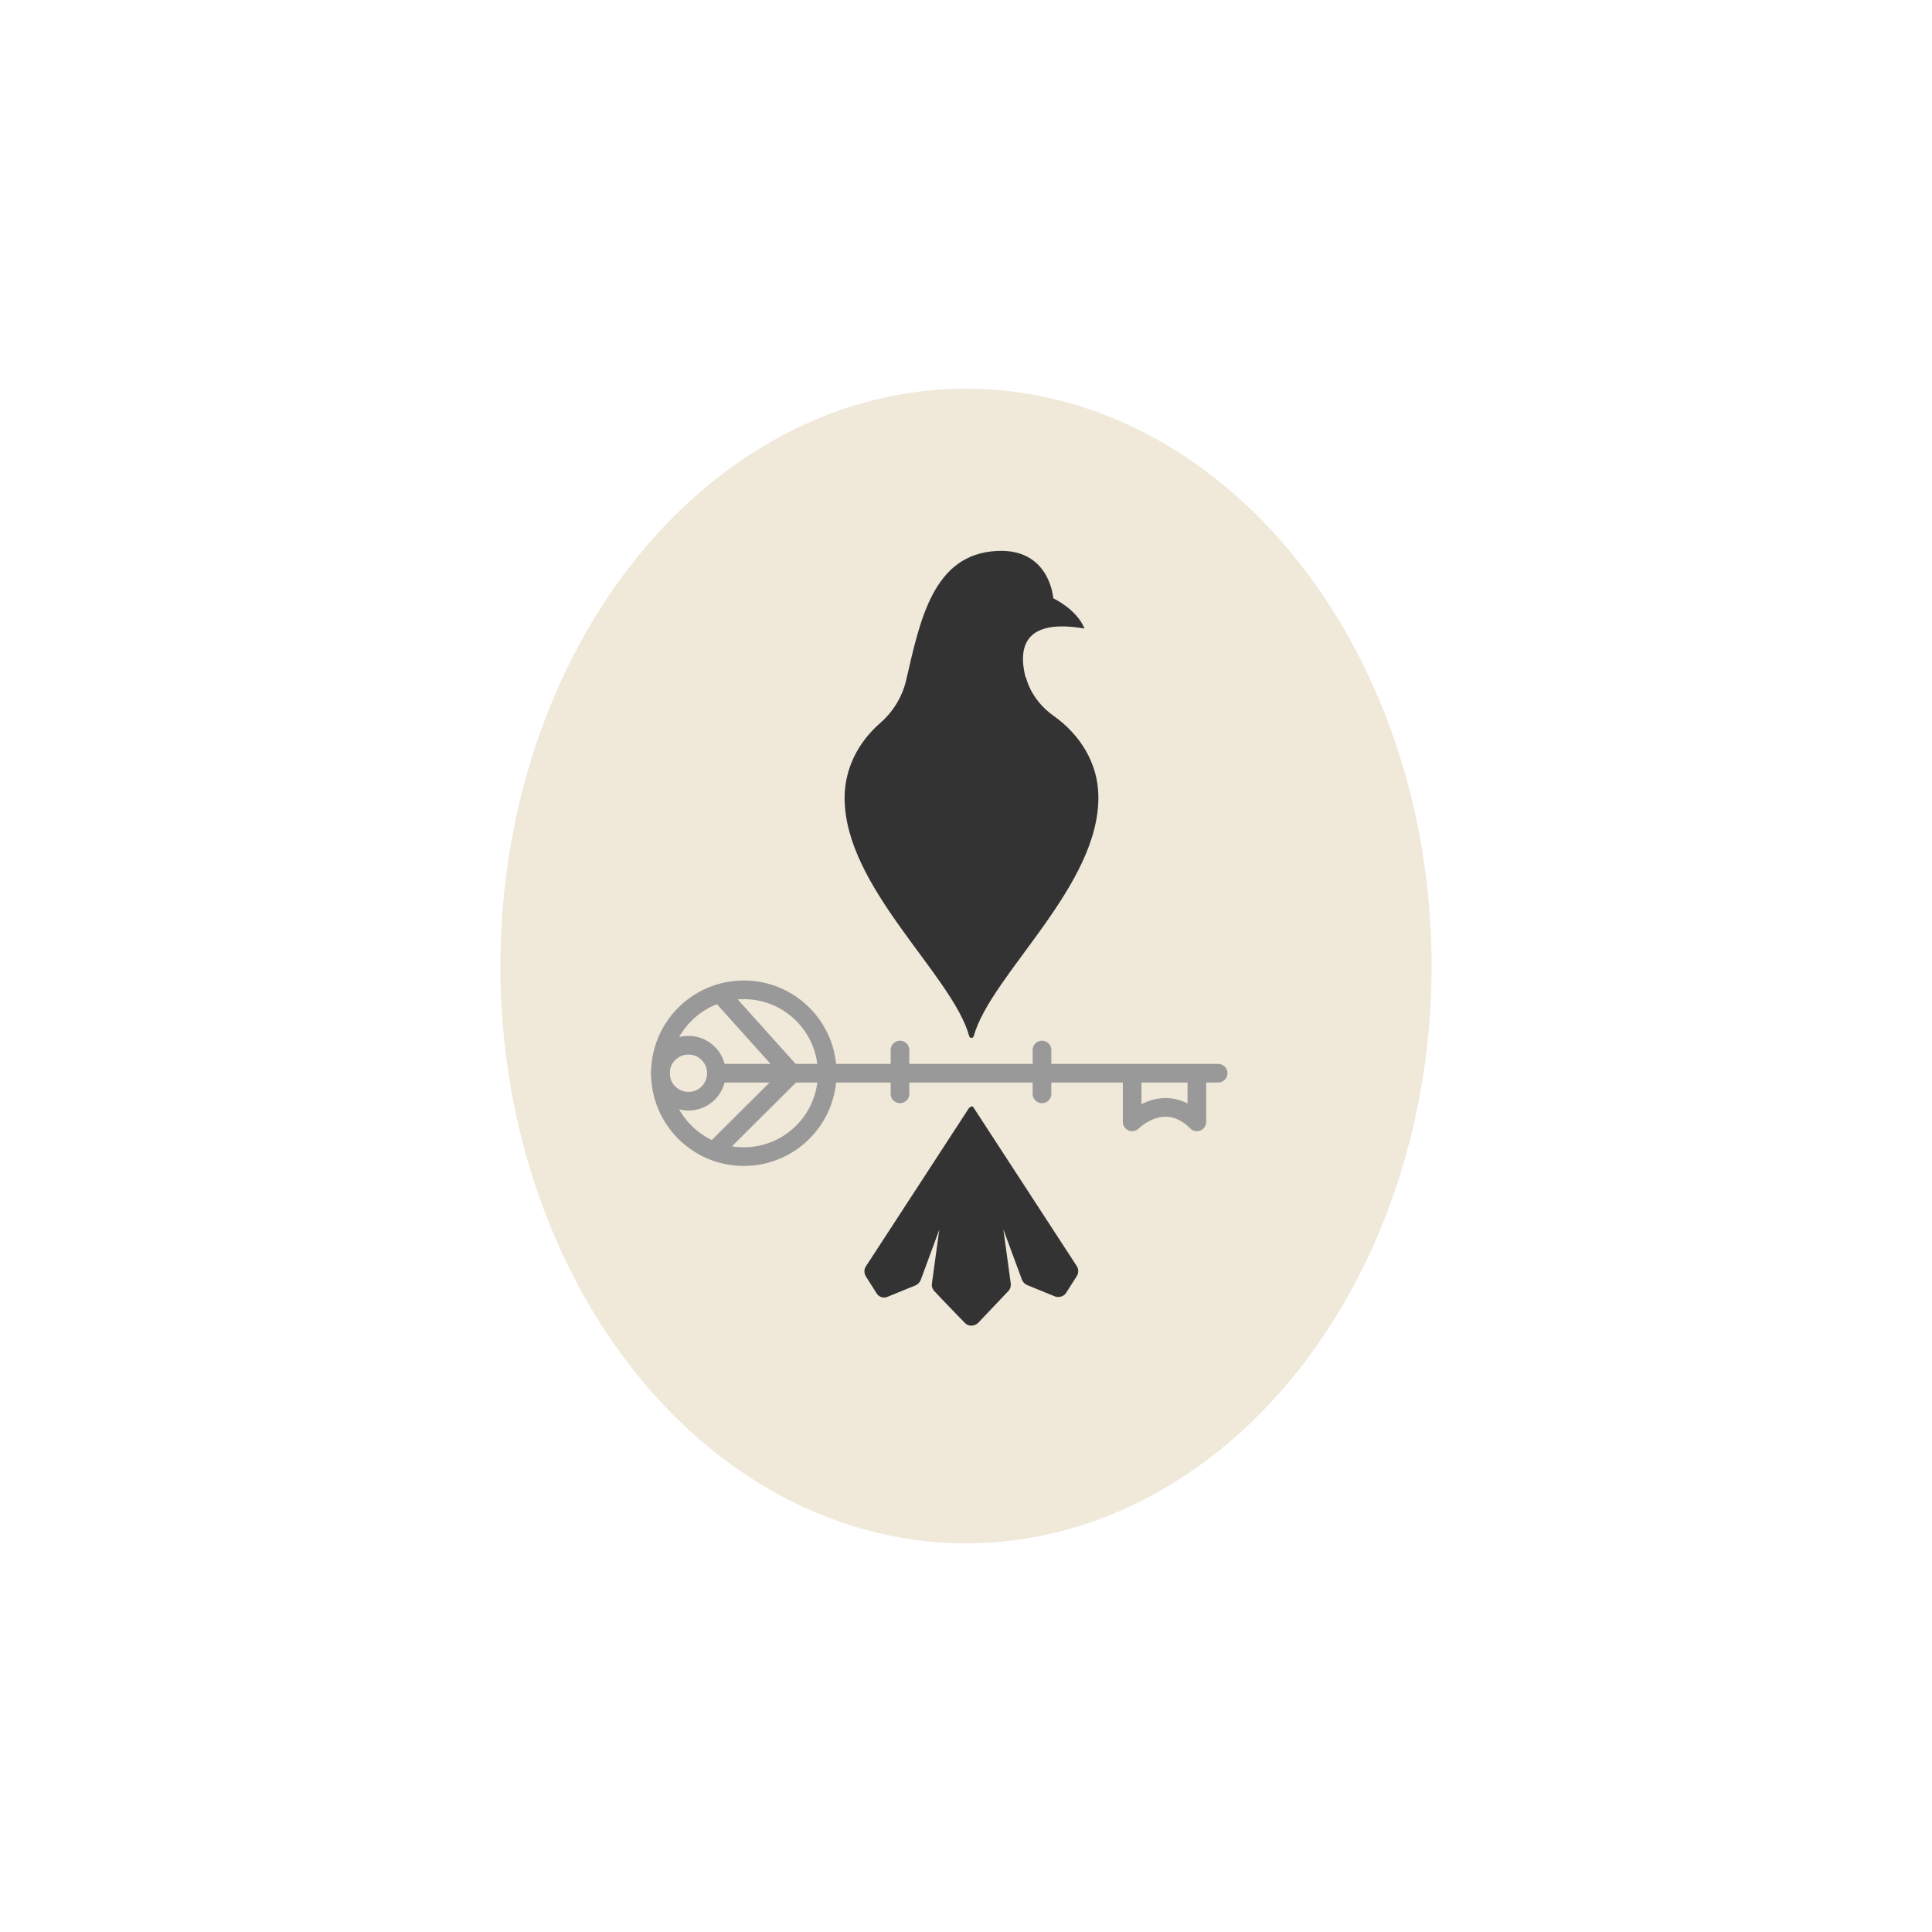 <?xml version="1.0" encoding="UTF-8"?>
<svg id="Layer_1" xmlns="http://www.w3.org/2000/svg" version="1.1" viewBox="0 0 600 600">
  <!-- Generator: Adobe Illustrator 29.7.1, SVG Export Plug-In . SVG Version: 2.1.1 Build 8)  -->
  <defs>
    <style>
      .st0 {
        fill: #f0e9da;
      }

      .st1 {
        fill: #333;
      }

      .st2 {
        fill: none;
        stroke: #999;
        stroke-linecap: round;
        stroke-linejoin: round;
        stroke-width: 5.8px;
      }
    </style>
  </defs>
  <ellipse class="st0" cx="300" cy="300" rx="144.6" ry="179.3"/>
  <g>
    <line class="st2" x1="378.3" y1="333.3" x2="222.5" y2="333.3"/>
    <g>
      <line class="st2" x1="279.5" y1="339.7" x2="279.5" y2="326.1"/>
      <line class="st2" x1="323.6" y1="339.7" x2="323.6" y2="326.1"/>
    </g>
    <path class="st1" d="M318.5,210.4c-2.4-9.5-.3-18.4,18.3-15.2-2.4-6-9.7-9.4-9.7-9.4,0,0-1-15.5-17.4-14.7-20,.9-24,21.7-28.3,40.2-1.2,5.1-4,9.7-8,13.2-6.9,6-11.1,14.2-11.1,23.3,0,27.8,33.5,55,38.7,74,.2.7,1.2.7,1.4,0,5.3-19.2,39.4-46.8,38.7-74.9-.2-9.9-5.6-18.7-13.9-24.6-4.1-2.9-7.3-7.1-8.6-12Z"/>
    <circle class="st2" cx="231" cy="333.3" r="25.9"/>
    <line class="st2" x1="245.9" y1="333.4" x2="223.4" y2="355.8"/>
    <line class="st2" x1="245.8" y1="333.3" x2="224.6" y2="309.7"/>
    <circle class="st2" cx="213.8" cy="333.3" r="8.7"/>
    <path class="st2" d="M351.6,333.4v15s10-10.1,20.1,0v-15"/>
    <path class="st1" d="M301,344l-32.1,49.3c-.6.9-.6,2.1,0,3.1l3.3,5.2c.7,1.2,2.2,1.7,3.5,1.1l8.6-3.5c.7-.3,1.3-.9,1.6-1.6l5.8-15.7-2.3,16.8c-.1.9.2,1.7.8,2.3,2.4,2.6,6.8,7.1,9.4,9.8,1.1,1.2,3,1.2,4.2,0l9.3-9.8c.6-.6.9-1.5.8-2.4l-2.3-16.8,5.8,15.7c.3.7.9,1.3,1.6,1.6l8.6,3.5c1.3.5,2.8,0,3.5-1.1l3.3-5.2c.6-.9.6-2.2,0-3.1l-32.1-49.3c-.2-.4-.8-.4-1,0Z"/>
  </g>
</svg>